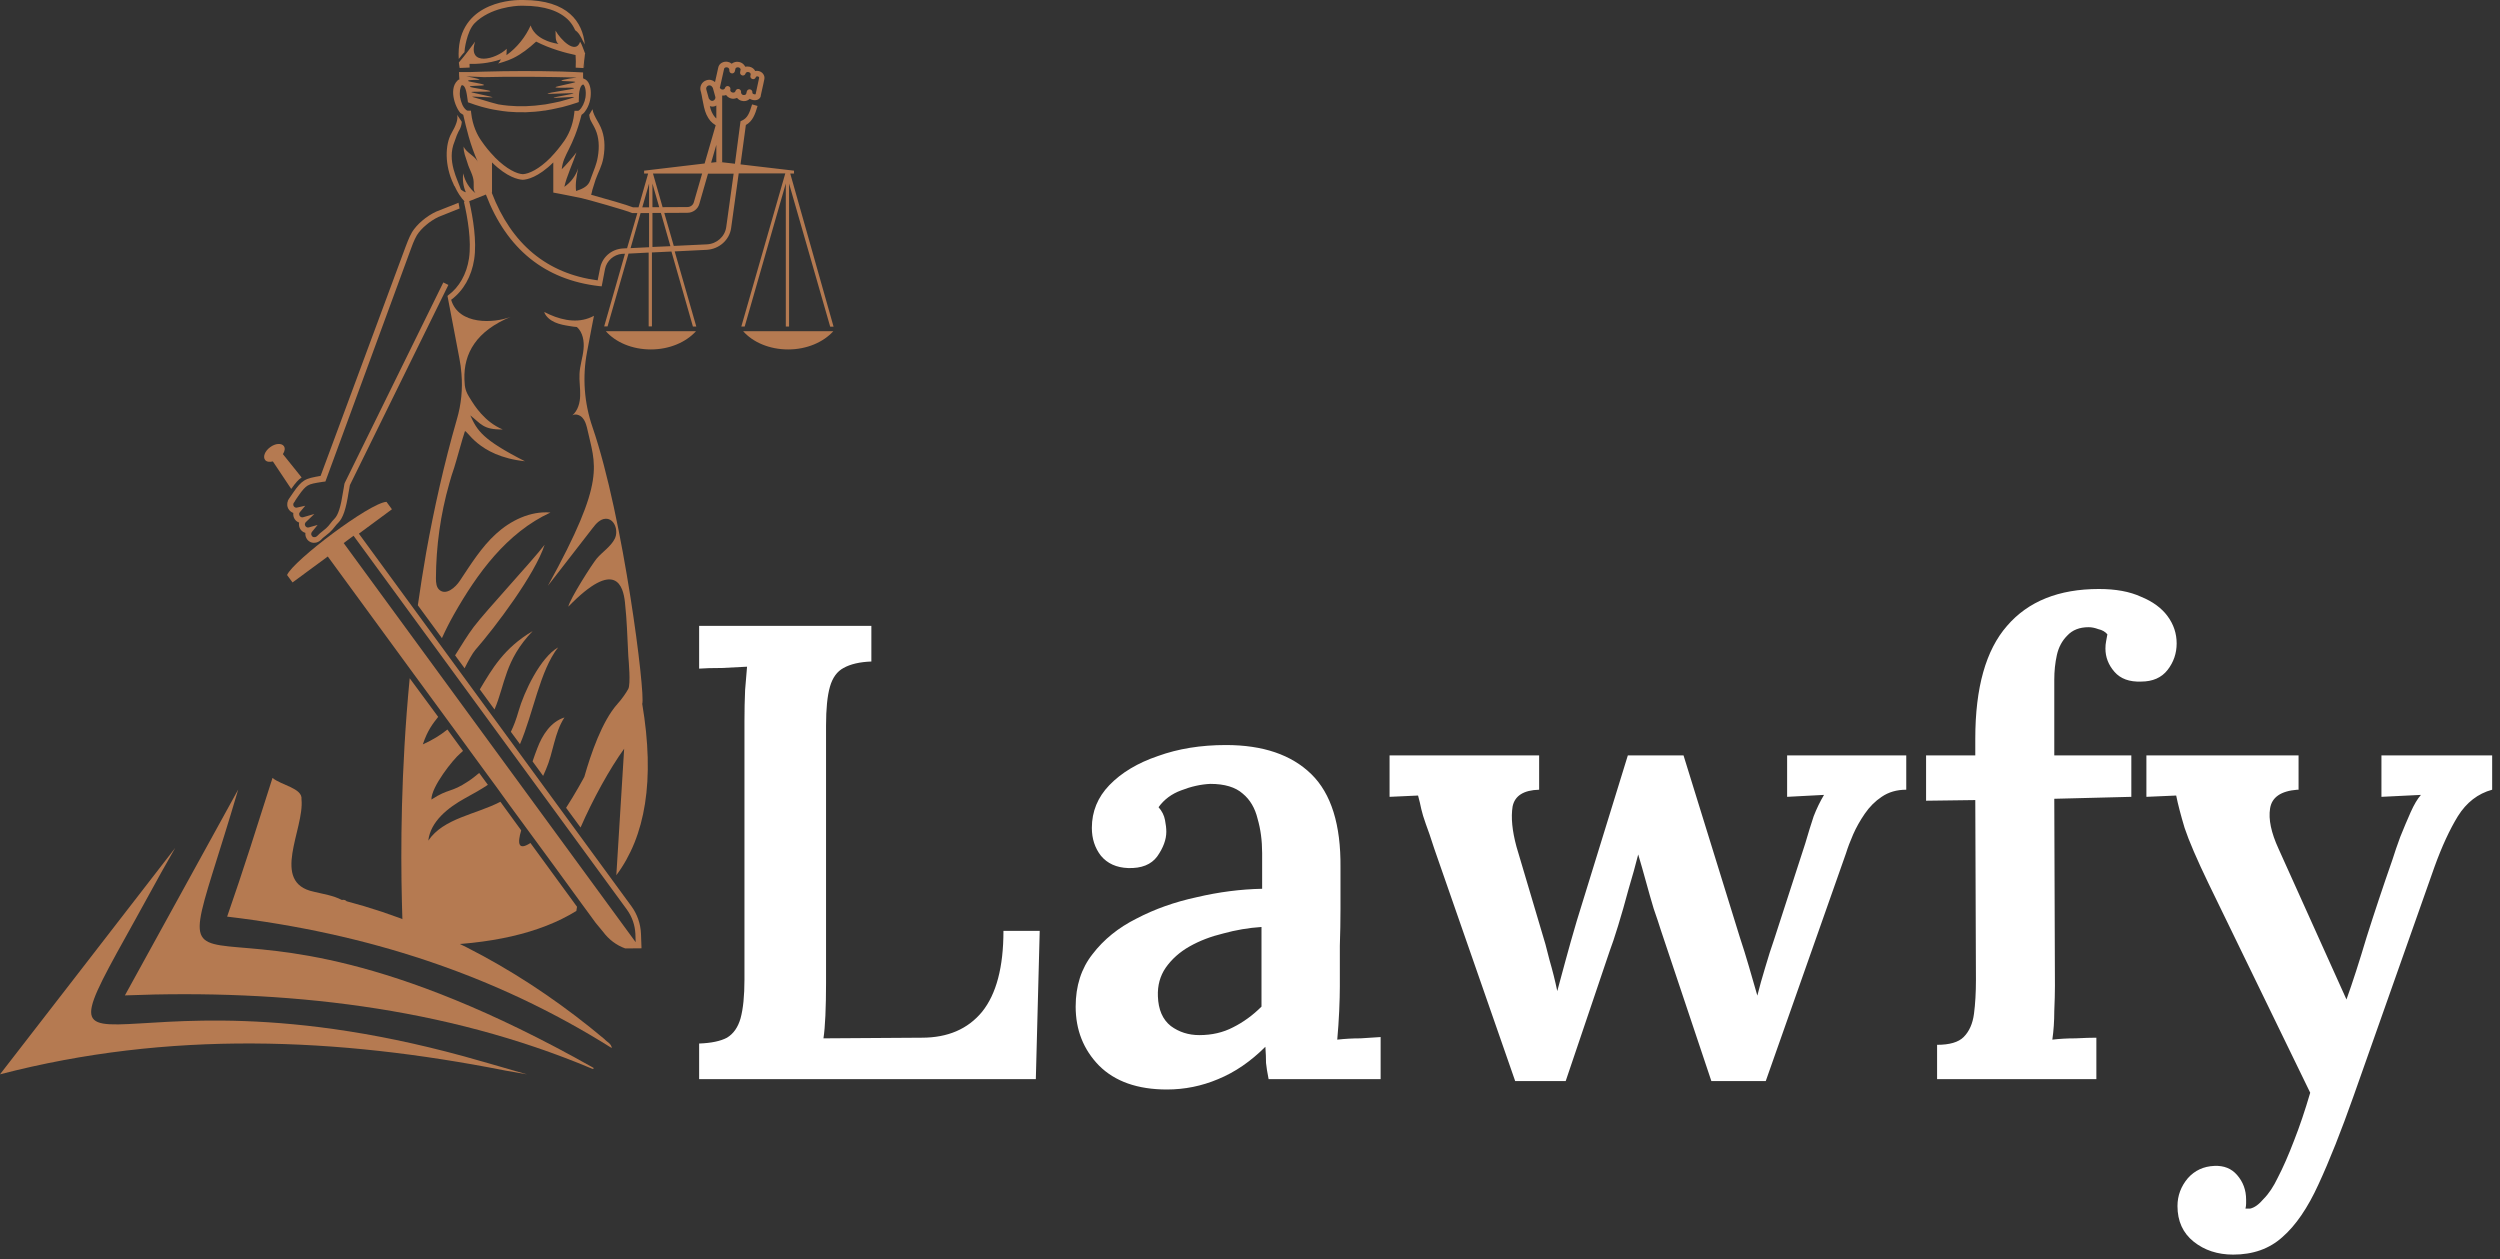<svg width="139" height="70" viewBox="0 0 139 70" fill="none" xmlns="http://www.w3.org/2000/svg">
<rect x="0" y="0" width="139" height="70" fill="#333333" stroke="none"/>
<path d="M38.872 60V58.02C39.544 57.996 40.06 57.888 40.42 57.696C40.78 57.48 41.032 57.12 41.176 56.616C41.32 56.088 41.392 55.368 41.392 54.456V40.092C41.392 39.492 41.404 38.916 41.428 38.364C41.476 37.812 41.512 37.38 41.536 37.068C41.128 37.092 40.66 37.116 40.132 37.14C39.604 37.14 39.184 37.152 38.872 37.176V34.8H48.448V36.78C47.8 36.804 47.284 36.924 46.9 37.14C46.54 37.332 46.288 37.68 46.144 38.184C46 38.688 45.928 39.408 45.928 40.344V54.672C45.928 55.32 45.916 55.92 45.892 56.472C45.868 57 45.832 57.42 45.784 57.732L51.256 57.696C52.696 57.696 53.812 57.216 54.604 56.256C55.396 55.272 55.792 53.772 55.792 51.756H57.808L57.592 60H38.872ZM70.535 60C70.463 59.64 70.415 59.34 70.391 59.1C70.391 58.836 70.379 58.536 70.355 58.2C69.539 59.016 68.663 59.616 67.727 60C66.815 60.384 65.867 60.576 64.883 60.576C63.251 60.576 61.991 60.132 61.103 59.244C60.239 58.356 59.807 57.264 59.807 55.968C59.807 54.816 60.119 53.844 60.743 53.052C61.367 52.236 62.183 51.576 63.191 51.072C64.199 50.544 65.315 50.148 66.539 49.884C67.763 49.596 68.975 49.44 70.175 49.416V47.436C70.175 46.74 70.091 46.104 69.923 45.528C69.779 44.928 69.503 44.46 69.095 44.124C68.687 43.764 68.087 43.584 67.295 43.584C66.767 43.608 66.227 43.728 65.675 43.944C65.147 44.136 64.727 44.448 64.415 44.88C64.607 45.096 64.727 45.336 64.775 45.6C64.823 45.84 64.847 46.056 64.847 46.248C64.847 46.68 64.679 47.136 64.343 47.616C64.007 48.072 63.467 48.288 62.723 48.264C62.075 48.24 61.571 48.012 61.211 47.58C60.875 47.148 60.707 46.632 60.707 46.032C60.707 45.12 61.031 44.328 61.679 43.656C62.351 42.96 63.251 42.42 64.379 42.036C65.507 41.628 66.767 41.424 68.159 41.424C70.223 41.424 71.807 41.964 72.911 43.044C74.015 44.124 74.555 45.852 74.531 48.228C74.531 49.068 74.531 49.836 74.531 50.532C74.531 51.204 74.519 51.888 74.495 52.584C74.495 53.256 74.495 54.012 74.495 54.852C74.495 55.212 74.483 55.668 74.459 56.22C74.435 56.748 74.399 57.276 74.351 57.804C74.783 57.756 75.215 57.732 75.647 57.732C76.103 57.708 76.475 57.684 76.763 57.66V60H70.535ZM70.139 51.54C69.419 51.588 68.711 51.708 68.015 51.9C67.319 52.068 66.695 52.308 66.143 52.62C65.591 52.932 65.147 53.328 64.811 53.808C64.499 54.264 64.355 54.792 64.379 55.392C64.403 56.136 64.643 56.688 65.099 57.048C65.555 57.384 66.083 57.552 66.683 57.552C67.379 57.552 68.003 57.408 68.555 57.12C69.131 56.832 69.659 56.448 70.139 55.968C70.139 55.728 70.139 55.476 70.139 55.212C70.139 54.948 70.139 54.684 70.139 54.42C70.139 54.084 70.139 53.664 70.139 53.16C70.139 52.656 70.139 52.116 70.139 51.54ZM84.244 60.108L79.744 47.184C79.552 46.584 79.396 46.128 79.276 45.816C79.156 45.48 79.072 45.204 79.024 44.988C78.976 44.748 78.916 44.496 78.844 44.232L77.26 44.304V42H85.576V43.908C84.712 43.932 84.22 44.244 84.1 44.844C84.004 45.444 84.076 46.188 84.316 47.076L85.684 51.684C85.852 52.212 86.008 52.776 86.152 53.376C86.32 53.952 86.464 54.528 86.584 55.104C86.728 54.552 86.884 53.976 87.052 53.376C87.22 52.752 87.424 52.032 87.664 51.216L90.508 42H93.604L96.736 52.116C96.904 52.62 97.072 53.16 97.24 53.736C97.408 54.312 97.564 54.852 97.708 55.356C97.828 54.876 97.972 54.36 98.14 53.808C98.308 53.232 98.476 52.704 98.644 52.224L100.372 46.896C100.54 46.32 100.696 45.816 100.84 45.384C101.008 44.952 101.2 44.556 101.416 44.196L99.364 44.304V42H105.988V43.908C105.46 43.908 105.004 44.04 104.62 44.304C104.26 44.544 103.948 44.856 103.684 45.24C103.42 45.624 103.204 46.008 103.036 46.392C102.868 46.776 102.736 47.124 102.64 47.436L98.176 60.108H95.152L92.344 51.72C92.248 51.408 92.116 51.012 91.948 50.532C91.804 50.052 91.66 49.548 91.516 49.02C91.372 48.492 91.228 47.988 91.084 47.508C90.94 48.084 90.76 48.732 90.544 49.452C90.352 50.172 90.16 50.844 89.968 51.468C89.776 52.092 89.62 52.56 89.5 52.872L87.052 60.108H84.244ZM109.826 41.064C109.826 38.232 110.414 36.144 111.59 34.8C112.766 33.432 114.47 32.748 116.702 32.748C117.638 32.748 118.418 32.892 119.042 33.18C119.69 33.444 120.182 33.804 120.518 34.26C120.854 34.716 121.022 35.22 121.022 35.772C121.022 36.324 120.854 36.816 120.518 37.248C120.182 37.68 119.69 37.896 119.042 37.896C118.394 37.92 117.902 37.74 117.566 37.356C117.23 36.972 117.062 36.54 117.062 36.06C117.062 35.916 117.074 35.784 117.098 35.664C117.122 35.544 117.146 35.412 117.17 35.268C117.05 35.124 116.882 35.028 116.666 34.98C116.474 34.908 116.294 34.872 116.126 34.872C115.622 34.872 115.226 35.028 114.938 35.34C114.65 35.628 114.458 35.988 114.362 36.42C114.266 36.852 114.218 37.308 114.218 37.788V42H118.502V44.304L114.218 44.412L114.254 54.816C114.254 55.2 114.242 55.668 114.218 56.22C114.218 56.772 114.182 57.3 114.11 57.804C114.518 57.756 114.95 57.732 115.406 57.732C115.886 57.708 116.27 57.696 116.558 57.696V60H107.702V58.092C108.398 58.092 108.89 57.948 109.178 57.66C109.49 57.348 109.682 56.916 109.754 56.364C109.826 55.812 109.862 55.188 109.862 54.492L109.826 44.484L107.09 44.52V42H109.826V41.064ZM124.164 69.756C123.3 69.756 122.568 69.516 121.968 69.036C121.368 68.556 121.068 67.896 121.068 67.056C121.068 66.48 121.26 65.964 121.644 65.508C122.028 65.076 122.52 64.848 123.12 64.824C123.648 64.8 124.068 64.968 124.38 65.328C124.716 65.712 124.884 66.168 124.884 66.696C124.884 66.768 124.884 66.84 124.884 66.912C124.884 67.008 124.872 67.104 124.848 67.2C124.896 67.2 124.98 67.2 125.1 67.2C125.34 67.152 125.592 66.972 125.856 66.66C126.144 66.372 126.408 65.976 126.648 65.472C126.936 64.92 127.236 64.236 127.548 63.42C127.86 62.628 128.16 61.74 128.448 60.756L122.796 49.128C122.148 47.784 121.704 46.752 121.464 46.032C121.248 45.312 121.092 44.712 120.996 44.232L119.34 44.304V42H127.8V43.908H127.728C126.816 43.98 126.312 44.328 126.216 44.952C126.12 45.552 126.276 46.296 126.684 47.184L130.464 55.572C130.8 54.636 131.172 53.484 131.58 52.116C132.012 50.748 132.492 49.308 133.02 47.796C133.14 47.412 133.284 46.992 133.452 46.536C133.644 46.056 133.836 45.6 134.028 45.168C134.22 44.736 134.412 44.412 134.604 44.196L132.408 44.304V42H138.564V43.908C137.772 44.124 137.136 44.616 136.656 45.384C136.2 46.128 135.768 47.064 135.36 48.192L130.86 60.936C130.164 62.904 129.516 64.536 128.916 65.832C128.316 67.152 127.644 68.136 126.9 68.784C126.18 69.432 125.268 69.756 124.164 69.756Z" fill="white"/>
<path d="M32.492 3.736V3.729C32.513 3.606 32.521 3.483 32.528 3.359C32.521 3.483 32.506 3.606 32.484 3.729C32.492 3.729 32.492 3.736 32.492 3.736Z" fill="#B57A51"/>
<path d="M25.506 3.277C25.52 3.263 25.563 3.212 25.585 3.183C25.657 3.089 25.723 2.995 25.809 2.915C25.817 2.908 25.817 2.908 25.824 2.908C25.824 2.9 25.824 2.9 25.824 2.893C25.817 2.821 25.947 1.74 26.388 1.291C27.256 0.413 28.674 0.319 28.956 0.319C29 0.319 29.036 0.319 29.058 0.319C29.065 0.319 29.072 0.319 29.072 0.319H29.079H29.087C30.259 0.319 31.119 0.602 31.64 1.153C31.792 1.32 31.901 1.501 31.98 1.682C32.017 1.711 32.053 1.733 32.089 1.769C32.292 1.972 32.357 2.204 32.501 2.444C32.509 2.451 32.516 2.465 32.516 2.473C32.393 1.233 31.59 0 29.087 0H29.079C29.079 0 29.079 0 29.072 0C29.072 0 29.072 0 29.065 0C29.036 0 29 0 28.949 0C28.247 0 25.332 0.239 25.506 3.277Z" fill="#B57A51"/>
<path d="M32.536 2.988C32.435 2.748 32.363 2.48 32.254 2.32C32.008 3.06 31.169 2.204 30.887 1.704C30.909 1.965 30.844 2.284 31.053 2.444C30.706 2.378 30.518 2.335 30.2 2.175C29.889 2.016 29.607 1.755 29.505 1.414C29.209 2.067 28.746 2.647 28.16 3.067C28.167 2.951 28.167 2.835 28.174 2.712C27.574 3.299 25.968 3.727 26.416 2.313C26.3 2.473 25.845 3.096 25.519 3.466C25.519 3.473 25.512 3.473 25.512 3.481C25.526 3.575 25.541 3.676 25.555 3.778C25.562 3.778 25.562 3.778 25.57 3.778C25.75 3.771 25.931 3.763 26.112 3.756C26.112 3.691 26.105 3.618 26.105 3.553C26.488 3.56 27.154 3.539 27.849 3.299C27.805 3.415 27.697 3.531 27.697 3.531C27.697 3.531 28.21 3.394 28.529 3.234C29.013 2.995 29.404 2.683 29.809 2.313C30.619 2.727 31.48 2.951 32.001 3.06C32.016 3.27 32.023 3.51 32.008 3.763C32.016 3.763 32.023 3.763 32.03 3.763C32.131 3.771 32.233 3.771 32.334 3.778C32.37 3.778 32.406 3.778 32.443 3.785C32.443 3.785 32.457 3.531 32.479 3.386V3.379C32.5 3.263 32.508 3.133 32.522 3.009C32.536 3.002 32.536 2.995 32.536 2.988Z" fill="#B57A51"/>
<path d="M36.187 19.429C37.229 19.429 38.148 19.023 38.698 18.414H33.684C34.226 19.03 35.145 19.429 36.187 19.429Z" fill="#B57A51"/>
<path d="M43.937 9.648H44.147V9.489L41.173 9.14L41.47 6.95C41.846 6.74 41.984 6.363 42.121 5.891L41.817 5.804C41.665 6.319 41.55 6.566 41.253 6.704L41.173 6.74L40.862 9.104L40.11 9.017L39.987 9.003L40.153 9.017V6.472V5.311C40.226 5.319 40.305 5.311 40.37 5.282C40.435 5.377 40.537 5.449 40.66 5.478C40.768 5.507 40.884 5.485 40.978 5.442C41.043 5.522 41.137 5.587 41.253 5.609C41.289 5.616 41.325 5.623 41.361 5.623C41.492 5.623 41.607 5.572 41.687 5.493C41.767 5.543 41.868 5.572 41.962 5.572C42.049 5.572 42.128 5.551 42.186 5.507C42.266 5.449 42.309 5.362 42.302 5.297L42.439 4.68L42.497 4.405C42.541 4.202 42.403 3.999 42.179 3.948C42.114 3.933 42.049 3.933 41.991 3.948C41.933 3.832 41.817 3.738 41.665 3.709C41.586 3.694 41.506 3.694 41.434 3.709C41.419 3.68 41.405 3.651 41.383 3.629C41.318 3.534 41.209 3.469 41.094 3.447C40.942 3.411 40.79 3.455 40.681 3.542C40.624 3.491 40.551 3.455 40.472 3.44C40.226 3.389 39.98 3.527 39.936 3.752L39.755 4.564C39.625 4.448 39.459 4.405 39.278 4.463C39.018 4.543 38.88 4.818 38.96 5.072L38.974 5.115C39.003 5.224 39.025 5.348 39.047 5.485C39.104 5.79 39.169 6.138 39.278 6.37C39.423 6.667 39.538 6.805 39.792 6.965L39.177 9.09L35.813 9.489V9.648H36.037L35.502 11.526H35.458H35.191C34.894 11.403 33.614 11.033 32.868 10.83C32.897 10.736 32.919 10.634 32.941 10.533V10.54L33.114 9.989C33.274 9.539 33.462 9.256 33.548 8.771C33.664 8.125 33.614 7.559 33.404 7.081C33.346 6.95 33.281 6.834 33.209 6.711C33.086 6.493 32.977 6.29 32.941 6.073L32.76 6.385C32.803 6.66 32.811 6.638 32.934 6.87C32.999 6.987 33.064 7.095 33.114 7.219C33.295 7.632 33.339 8.154 33.237 8.727C33.158 9.184 33.028 9.416 32.876 9.851L32.825 9.996C32.803 10.047 32.789 10.098 32.76 10.149C32.615 10.41 32.311 10.526 32.029 10.62C31.979 10.199 32.065 9.771 32.145 9.358C32.015 9.771 31.74 10.141 31.378 10.388C31.487 9.844 31.885 8.995 32.051 8.473C31.885 8.698 31.436 9.22 31.233 9.409C31.32 8.546 31.848 8.285 32.333 6.385C32.398 6.341 32.471 6.283 32.528 6.196C32.76 5.891 32.861 5.493 32.847 5.115C32.84 4.854 32.753 4.47 32.463 4.376L32.434 4.368C32.427 4.368 32.427 4.347 32.42 4.325V4.173V4.144C32.42 4.093 32.42 4.042 32.42 4.028C32.42 4.028 31.559 3.984 31.219 3.977C29.823 3.941 28.361 3.941 26.871 3.984C26.871 3.984 26.538 3.991 26.162 4.006C25.981 4.013 25.699 3.999 25.518 4.006C25.518 4.006 25.518 4.064 25.526 4.136C25.526 4.136 25.526 4.136 25.518 4.136L25.526 4.187L25.54 4.397L25.518 4.129C25.518 4.129 25.518 4.129 25.526 4.129C25.533 4.245 25.54 4.397 25.54 4.397V4.426C25.533 4.426 25.526 4.426 25.518 4.426L25.475 4.441L25.446 4.47C25.157 4.738 25.157 5.173 25.244 5.529C25.287 5.717 25.359 5.899 25.453 6.073C25.497 6.145 25.54 6.218 25.591 6.276C25.605 6.29 25.685 6.341 25.757 6.385C25.931 7.124 26.119 8.002 26.575 9.024C26.43 8.669 25.924 8.502 25.779 8.147C25.764 8.473 25.895 8.742 25.989 9.053C26.09 9.416 26.321 9.742 26.336 10.112C26.35 10.33 26.293 10.576 26.437 10.743C26.09 10.468 25.844 10.069 25.757 9.641C25.706 9.996 25.757 10.366 25.902 10.692C25.801 10.663 25.706 10.605 25.627 10.54C25.453 10.003 24.824 8.937 25.273 7.871C25.316 7.763 25.352 7.646 25.395 7.53C25.518 7.204 25.634 7.175 25.678 6.776L25.417 6.385C25.482 6.646 25.345 6.987 25.099 7.414C24.744 8.038 24.715 9.198 25.215 10.236C25.215 10.243 25.222 10.25 25.222 10.257C25.236 10.286 25.244 10.315 25.265 10.344H25.273C25.446 10.721 25.634 10.997 25.837 11.207L25.793 11.215C26.003 12.114 26.22 13.398 26.076 14.369C25.945 15.239 25.533 15.965 24.925 16.414C24.911 16.422 24.896 16.436 24.882 16.451V16.458L24.889 16.501L25.244 18.358L25.54 19.917C25.598 20.2 25.634 20.483 25.656 20.766C25.728 21.622 25.649 22.477 25.403 23.311C24.686 25.799 24.13 28.301 23.695 30.723C23.522 31.709 23.37 32.688 23.232 33.653L24.571 35.48C24.773 35.031 24.998 34.588 25.236 34.168C26.531 31.883 28.173 29.621 30.604 28.497C29.49 28.402 28.39 28.939 27.573 29.686C26.763 30.426 26.177 31.376 25.569 32.289C25.316 32.674 24.809 33.102 24.448 32.812C24.26 32.667 24.238 32.398 24.238 32.159C24.245 30.375 24.491 28.598 24.983 26.872C25.063 26.582 25.149 26.299 25.251 26.009C25.345 25.733 25.743 24.261 25.844 23.993C25.924 23.783 26.517 25.364 29.186 25.646C26.806 24.435 26.531 23.935 26.148 23.094C26.741 23.558 26.864 23.899 27.949 23.877C26.922 23.449 26.358 22.514 26.148 22.173C25.887 21.767 25.837 21.578 25.822 21.099C25.772 19.627 26.502 18.401 28.39 17.618C27.472 17.974 25.504 18.09 25.084 16.668C25.764 16.168 26.22 15.37 26.365 14.413C26.517 13.412 26.3 12.114 26.09 11.185L27.016 10.816C28.173 13.847 30.293 15.559 33.31 15.907L33.454 15.921L33.642 14.942C33.736 14.5 34.12 14.159 34.576 14.115L34.749 14.108L33.592 18.148H33.78L34.945 14.101L36.066 14.043V18.148H36.247V14.036L37.332 13.985L38.526 18.155H38.714L37.513 13.978L39.285 13.891C39.987 13.854 40.566 13.339 40.653 12.665L41.072 9.641H43.662L41.217 18.155H41.405L43.691 10.199V18.155H43.872V10.207L46.158 18.162H46.346L43.937 9.648ZM40.03 4.854L40.262 3.817C40.276 3.767 40.349 3.73 40.428 3.745C40.472 3.752 40.508 3.774 40.529 3.81C40.544 3.825 40.551 3.854 40.551 3.883V3.89C40.551 3.897 40.551 3.912 40.551 3.926C40.551 3.999 40.602 4.064 40.674 4.078C40.754 4.1 40.841 4.042 40.862 3.955C40.862 3.955 40.862 3.955 40.862 3.948L40.891 3.817C40.906 3.767 40.978 3.73 41.058 3.745C41.101 3.752 41.137 3.774 41.159 3.81C41.173 3.825 41.188 3.854 41.173 3.89C41.166 3.912 41.152 4.006 41.152 4.006C41.13 4.093 41.188 4.173 41.267 4.194C41.354 4.216 41.434 4.165 41.456 4.078C41.47 4.028 41.542 3.991 41.615 4.006C41.694 4.02 41.752 4.086 41.738 4.151L41.723 4.209C41.702 4.296 41.759 4.376 41.839 4.397C41.926 4.419 42.005 4.368 42.027 4.281C42.034 4.26 42.063 4.245 42.128 4.245C42.186 4.26 42.215 4.296 42.208 4.332C42.201 4.361 42.15 4.601 42.15 4.601L42.013 5.239C42.013 5.239 41.998 5.246 41.969 5.246C41.904 5.246 41.832 5.202 41.832 5.159C41.846 5.072 41.795 4.992 41.709 4.97C41.622 4.949 41.542 5.007 41.521 5.086L41.492 5.21C41.477 5.261 41.405 5.297 41.325 5.282C41.253 5.268 41.217 5.217 41.202 5.152C41.202 5.144 41.202 5.144 41.202 5.137C41.217 5.05 41.166 4.97 41.079 4.949C41 4.927 40.913 4.985 40.891 5.065C40.877 5.137 40.797 5.159 40.725 5.144C40.667 5.13 40.616 5.094 40.602 5.021C40.609 5.007 40.609 4.985 40.609 4.978C40.631 4.891 40.573 4.811 40.493 4.789C40.407 4.767 40.327 4.818 40.305 4.905C40.291 4.956 40.218 4.992 40.146 4.978C40.074 4.963 40.038 4.912 40.03 4.891H40.016C40.023 4.891 40.03 4.876 40.03 4.854ZM32.442 4.136V4.267V4.325C32.442 4.274 32.442 4.202 32.442 4.136ZM26.907 4.289C28.39 4.245 30.669 4.274 32.065 4.31C32.065 4.31 31.233 4.419 31.212 4.485C31.197 4.528 32 4.506 31.986 4.564C31.979 4.601 30.893 4.804 30.886 4.847C30.872 4.92 31.928 4.833 31.913 4.905C31.906 4.97 30.445 5.144 30.445 5.21C30.445 5.239 31.892 5.159 31.892 5.188C31.892 5.231 30.77 5.398 30.778 5.435C30.785 5.464 31.913 5.369 31.921 5.398C31.921 5.427 31.364 5.58 31.154 5.638C31.103 5.652 30.517 5.775 30.329 5.804L30.257 5.812C29.577 5.913 28.911 5.935 28.275 5.877C28.087 5.862 27.898 5.833 27.71 5.804C27.66 5.797 26.929 5.594 26.821 5.551C26.647 5.493 26.256 5.398 26.249 5.377C26.249 5.355 27.392 5.435 27.392 5.406C27.392 5.384 26.213 5.152 26.206 5.123C26.198 5.072 27.276 5.123 27.262 5.072C27.247 5.007 26.148 4.883 26.126 4.818C26.104 4.746 26.922 4.789 26.907 4.724C26.886 4.651 26.047 4.557 26.025 4.499C25.996 4.419 26.683 4.448 26.669 4.434C26.64 4.368 25.924 4.245 25.924 4.245L26.907 4.289ZM26.763 7.828C26.546 7.523 26.278 7.001 26.198 6.29L26.184 6.153H25.996C25.96 6.145 25.909 6.116 25.858 6.058C25.801 6 25.75 5.913 25.714 5.841C25.706 5.826 25.699 5.804 25.692 5.783L25.678 5.746C25.67 5.725 25.663 5.696 25.649 5.667L25.634 5.623C25.62 5.587 25.613 5.551 25.605 5.514L25.598 5.464L25.584 5.427C25.533 5.115 25.584 4.862 25.67 4.738C25.757 4.731 25.873 4.782 25.953 5.239C25.967 5.319 25.981 5.398 25.989 5.478L26.018 5.688L26.104 5.717C26.3 5.79 26.517 5.862 26.77 5.935C26.821 5.949 26.878 5.964 26.965 5.986C27.124 6.029 27.291 6.066 27.45 6.095L27.493 6.102C27.551 6.116 27.609 6.124 27.667 6.131C27.862 6.167 28.058 6.189 28.26 6.211C28.911 6.269 29.591 6.254 30.286 6.145V6.153C30.308 6.153 30.329 6.145 30.351 6.138L30.394 6.131C30.59 6.102 30.785 6.058 30.98 6.015L31.074 5.993C31.132 5.978 31.19 5.971 31.248 5.957C31.537 5.884 31.798 5.804 32.08 5.71L32.181 5.674V5.565C32.181 5.369 32.188 5.13 32.246 4.941C32.297 4.753 32.377 4.709 32.427 4.695C32.528 4.767 32.608 5.057 32.55 5.435L32.528 5.514C32.521 5.558 32.514 5.594 32.507 5.616L32.42 5.833C32.391 5.891 32.355 5.949 32.311 6.015C32.246 6.102 32.181 6.153 32.152 6.16H31.942L31.928 6.298C31.848 7.023 31.581 7.53 31.371 7.835C31.125 8.183 30.893 8.466 30.662 8.705L30.619 8.756C29.968 9.416 29.396 9.67 29.07 9.684C28.745 9.67 28.181 9.416 27.522 8.756L27.479 8.705C27.218 8.437 26.98 8.147 26.763 7.828ZM34.865 13.804H34.815L34.583 13.818C33.975 13.876 33.491 14.304 33.368 14.891L33.23 15.588C30.416 15.218 28.441 13.579 27.341 10.714L27.19 10.772H27.197L27.356 10.707V9.467V9.032C28.202 9.866 28.825 9.982 29.063 9.996C29.295 9.989 29.917 9.866 30.763 9.032V9.467V10.707C30.77 10.707 31.465 10.837 32.311 11.011C32.579 11.062 34.894 11.722 35.111 11.831L35.147 11.845H35.437L34.865 13.804ZM36.088 13.746L35.06 13.796L35.617 11.845H36.088V13.746ZM36.088 11.526H35.712L36.088 10.207V11.526ZM39.408 5.471L39.271 4.978C39.242 4.883 39.292 4.789 39.394 4.753C39.408 4.746 39.43 4.746 39.444 4.746C39.488 4.746 39.524 4.76 39.56 4.789C39.567 4.804 39.582 4.818 39.589 4.825L39.633 4.883L39.77 5.377C39.792 5.442 39.763 5.5 39.741 5.529C39.712 5.565 39.69 5.587 39.647 5.601C39.582 5.623 39.51 5.601 39.452 5.529C39.444 5.522 39.437 5.507 39.408 5.471ZM39.575 6.232C39.531 6.145 39.495 6.022 39.466 5.899C39.51 5.913 39.553 5.928 39.596 5.928C39.647 5.928 39.698 5.92 39.748 5.906C39.777 5.899 39.799 5.877 39.828 5.862V6.544V6.588C39.727 6.501 39.661 6.406 39.575 6.232ZM39.828 8.053V9.01L39.951 9.003H39.958L39.871 9.01L39.538 9.046L39.828 8.053ZM39.039 9.648L38.576 11.251C38.533 11.403 38.388 11.512 38.215 11.512L36.84 11.519L36.305 9.648H39.039ZM36.276 10.207L36.652 11.519H36.276V10.207ZM36.276 13.731V11.838H36.746L37.274 13.688L36.276 13.731ZM40.378 12.629C40.305 13.151 39.857 13.557 39.307 13.586L37.462 13.673L36.934 11.838L38.222 11.831C38.526 11.831 38.8 11.628 38.88 11.345L39.365 9.655H40.79L40.378 12.629Z" fill="#B57A51"/>
<path d="M43.822 19.429C44.864 19.429 45.783 19.023 46.333 18.414H41.318C41.861 19.03 42.78 19.429 43.822 19.429Z" fill="#B57A51"/>
<path d="M15.78 24.8C15.649 24.626 15.309 24.647 15.02 24.865C14.73 25.075 14.607 25.394 14.737 25.568C14.817 25.684 14.991 25.699 15.172 25.655L16.192 27.185C16.438 26.837 16.59 26.663 16.771 26.547L15.729 25.249C15.838 25.082 15.866 24.916 15.78 24.8Z" fill="#B57A51"/>
<path d="M16.922 26.713C16.712 26.843 16.538 27.046 16.299 27.394L16.061 27.742L16.003 27.844L16.01 27.851C15.988 27.895 15.974 27.945 15.974 27.996C15.959 28.127 15.995 28.257 16.082 28.359C16.14 28.431 16.22 28.489 16.307 28.518C16.307 28.526 16.307 28.533 16.307 28.54C16.285 28.772 16.422 28.983 16.632 29.055C16.632 29.07 16.625 29.084 16.625 29.099C16.596 29.338 16.748 29.563 16.979 29.628V29.635C16.965 29.773 17.008 29.904 17.095 30.012C17.182 30.114 17.298 30.172 17.421 30.179C17.435 30.179 17.442 30.179 17.457 30.179C17.515 30.179 17.565 30.172 17.616 30.157C17.761 30.114 17.855 30.012 17.942 29.918C18.079 29.809 18.202 29.708 18.318 29.613C18.433 29.512 18.52 29.403 18.607 29.294C18.672 29.215 18.73 29.135 18.81 29.062C19.07 28.801 19.236 28.315 19.381 27.38C19.388 27.315 19.403 27.249 19.417 27.184C19.432 27.119 19.439 27.046 19.453 26.974L24.93 15.842L24.648 15.704L19.164 26.858L19.15 26.901C19.135 26.981 19.128 27.053 19.113 27.126C19.099 27.199 19.092 27.264 19.077 27.329C18.947 28.185 18.802 28.634 18.6 28.837C18.513 28.917 18.448 29.012 18.376 29.099C18.296 29.2 18.224 29.294 18.13 29.374C18.021 29.468 17.898 29.563 17.768 29.671L17.724 29.715C17.659 29.78 17.609 29.838 17.536 29.86C17.508 29.867 17.486 29.867 17.457 29.867C17.413 29.867 17.377 29.846 17.348 29.809C17.319 29.773 17.298 29.722 17.305 29.671C17.312 29.635 17.319 29.606 17.341 29.577L17.659 29.186L17.175 29.323C17.153 29.331 17.131 29.331 17.11 29.331C17.015 29.323 16.943 29.229 16.95 29.135C16.958 29.084 16.987 29.048 17.008 29.026L17.479 28.576L16.856 28.758C16.835 28.765 16.813 28.765 16.791 28.765C16.697 28.758 16.625 28.663 16.632 28.569C16.639 28.533 16.647 28.504 16.675 28.475L16.972 28.119L16.516 28.221C16.495 28.228 16.473 28.228 16.459 28.228C16.415 28.221 16.372 28.199 16.343 28.163C16.314 28.127 16.299 28.083 16.307 28.032C16.307 28.003 16.321 27.967 16.343 27.945L16.415 27.844L16.408 27.837L16.581 27.583C16.827 27.228 16.965 27.082 17.11 26.995C17.276 26.894 17.508 26.858 17.927 26.793L18.093 26.771L22.854 13.819C22.854 13.812 23.034 13.311 23.179 13.079C23.418 12.695 23.902 12.289 24.373 12.064L25.552 11.592C25.53 11.484 25.516 11.382 25.494 11.273L24.25 11.767C23.714 12.013 23.179 12.47 22.911 12.905C22.752 13.166 22.564 13.688 22.557 13.703L17.826 26.459C17.384 26.539 17.139 26.582 16.922 26.713Z" fill="#B57A51"/>
<path d="M35.668 52.725L35.639 51.921C35.617 51.362 35.429 50.825 35.104 50.383L19.954 29.672L21.792 28.316L21.488 27.902C20.562 27.953 16.301 31.173 15.961 31.971L16.265 32.384L18.225 30.941L23.036 37.518L24.78 39.897L25.337 40.658L26.198 41.84L27.095 43.066L27.601 43.755L28.318 44.748L29.302 46.09L29.967 46.996L30.85 48.2L32.376 50.296L32.68 50.709L33.114 51.304L33.534 51.812C33.845 52.232 34.272 52.559 34.764 52.733L35.668 52.725C35.661 52.725 35.675 52.689 35.668 52.725ZM19.108 30.194L19.658 29.788L34.85 50.565C35.14 50.963 35.306 51.435 35.328 51.928L35.343 52.385L19.108 30.194Z" fill="#B57A51"/>
<path d="M32.901 18.189L33.024 17.558C32.93 17.609 32.836 17.653 32.734 17.689C31.938 17.986 31.034 17.747 30.282 17.355L30.26 17.363C30.361 17.616 30.593 17.805 30.853 17.921C31.114 18.037 31.403 18.088 31.685 18.131C31.808 18.153 31.946 18.175 32.076 18.182C32.409 18.48 32.488 18.973 32.445 19.415C32.401 19.879 32.242 20.322 32.221 20.779C32.199 21.185 32.271 21.591 32.257 21.99C32.25 22.396 32.134 22.824 31.823 23.092C31.996 22.99 32.242 23.07 32.38 23.223C32.517 23.367 32.582 23.571 32.633 23.766C33.096 25.906 33.762 26.587 30.462 32.571C31.294 31.497 32.127 30.424 32.959 29.351C33.14 29.111 33.371 28.858 33.668 28.843C34.174 28.821 34.399 29.517 34.181 29.953C33.964 30.388 33.509 30.671 33.183 31.048C32.901 31.389 31.685 33.303 31.598 33.731C34.254 30.997 34.652 32.629 34.746 33.477C34.869 34.652 34.862 35.152 34.934 36.472C34.956 36.762 35.072 38.032 34.934 38.3C34.811 38.539 34.522 38.931 34.334 39.134C33.465 40.106 32.85 41.933 32.496 43.166C32.539 43.123 31.924 44.225 31.475 44.914L32.279 46.009C32.973 44.421 33.892 42.753 34.703 41.629L34.268 48.663C35.882 46.502 36.425 43.391 35.708 39.134C35.896 38.626 34.666 28.763 32.944 23.752C32.481 22.41 32.373 20.967 32.64 19.567L32.901 18.189Z" fill="#B57A51"/>
<path d="M25.303 36.438L25.831 37.156C26.055 36.714 26.265 36.329 26.424 36.141C27.575 34.821 29.745 31.935 30.281 30.289C29.608 31.174 27.018 33.958 26.345 34.85C25.997 35.307 25.657 35.88 25.303 36.438Z" fill="#B57A51"/>
<path d="M26.678 38.331L27.495 39.448C28.096 38.034 28.059 36.714 29.615 35.09C28.023 36.025 27.358 37.193 26.678 38.331Z" fill="#B57A51"/>
<path d="M22.779 37.711C22.279 42.91 22.279 47.341 22.344 50.075C22.352 50.271 22.352 50.453 22.359 50.634C22.381 51.519 22.41 52.178 22.417 52.57C22.851 52.599 23.27 52.599 23.661 52.584C23.712 52.584 23.762 52.577 23.813 52.57C27.22 52.512 30.006 51.91 32.045 50.648C32.053 50.569 32.067 50.496 32.082 50.416L29.492 46.87C28.826 47.305 28.754 46.921 28.978 46.167L27.821 44.578C26.461 45.289 24.659 45.485 23.813 46.739C23.936 45.673 24.905 44.905 25.867 44.375C26.345 44.114 26.75 43.889 27.126 43.636L26.642 42.976C26.453 43.135 26.258 43.295 26.034 43.44C25.057 44.093 24.963 43.817 23.987 44.455C23.972 43.759 25.188 42.222 25.6 41.881C25.651 41.837 25.694 41.794 25.744 41.75L24.876 40.561C24.5 40.865 24.059 41.141 23.509 41.388C23.777 40.59 24.066 40.235 24.363 39.858L22.779 37.711Z" fill="#B57A51"/>
<path d="M29.611 42.334L30.198 43.139C30.248 43.016 30.306 42.892 30.357 42.776C30.769 41.834 30.82 40.746 31.384 39.891C30.617 40.13 30.147 40.877 29.872 41.609C29.778 41.841 29.698 42.088 29.611 42.334Z" fill="#B57A51"/>
<path d="M28.831 39.542C28.708 39.977 28.571 40.347 28.404 40.688L28.911 41.376C29.656 39.636 30.017 37.294 31.03 35.996C30.039 36.562 29.135 38.476 28.831 39.542Z" fill="#B57A51"/>
<path d="M33.601 57.77C29.418 54.263 24.567 51.507 19.275 50.111C19.201 50.033 19.11 50.017 19.009 50.039C18.519 49.784 17.975 49.71 17.449 49.58C15.011 49.072 16.934 46.105 16.763 44.442C16.84 43.823 15.597 43.645 15.152 43.25C14.32 45.862 13.533 48.373 12.629 50.964C20.307 51.879 27.462 54.149 34.016 58.274C33.992 58.02 33.754 57.943 33.601 57.77Z" fill="#B57A51"/>
<path d="M32.955 59.348C9.901 46.345 8.633 59.565 13.244 43.898C11.148 47.707 9.057 51.506 6.945 55.344C15.752 54.997 24.717 55.967 32.895 59.41C32.989 59.463 33.065 59.393 32.955 59.348Z" fill="#B57A51"/>
<path d="M29.297 59.734C29.297 59.734 27.845 59.314 27.827 59.31L26.84 59.026L26.843 59.028C4.776 52.6 0.832 63.447 8.979 48.486L9.741 47.145L9.162 47.893H9.162C6.107 51.858 3.072 55.755 0 59.733C9.381 57.293 18.709 57.669 28.084 59.521C28.083 59.517 29.297 59.734 29.297 59.734Z" fill="#B57A51"/>
</svg>
